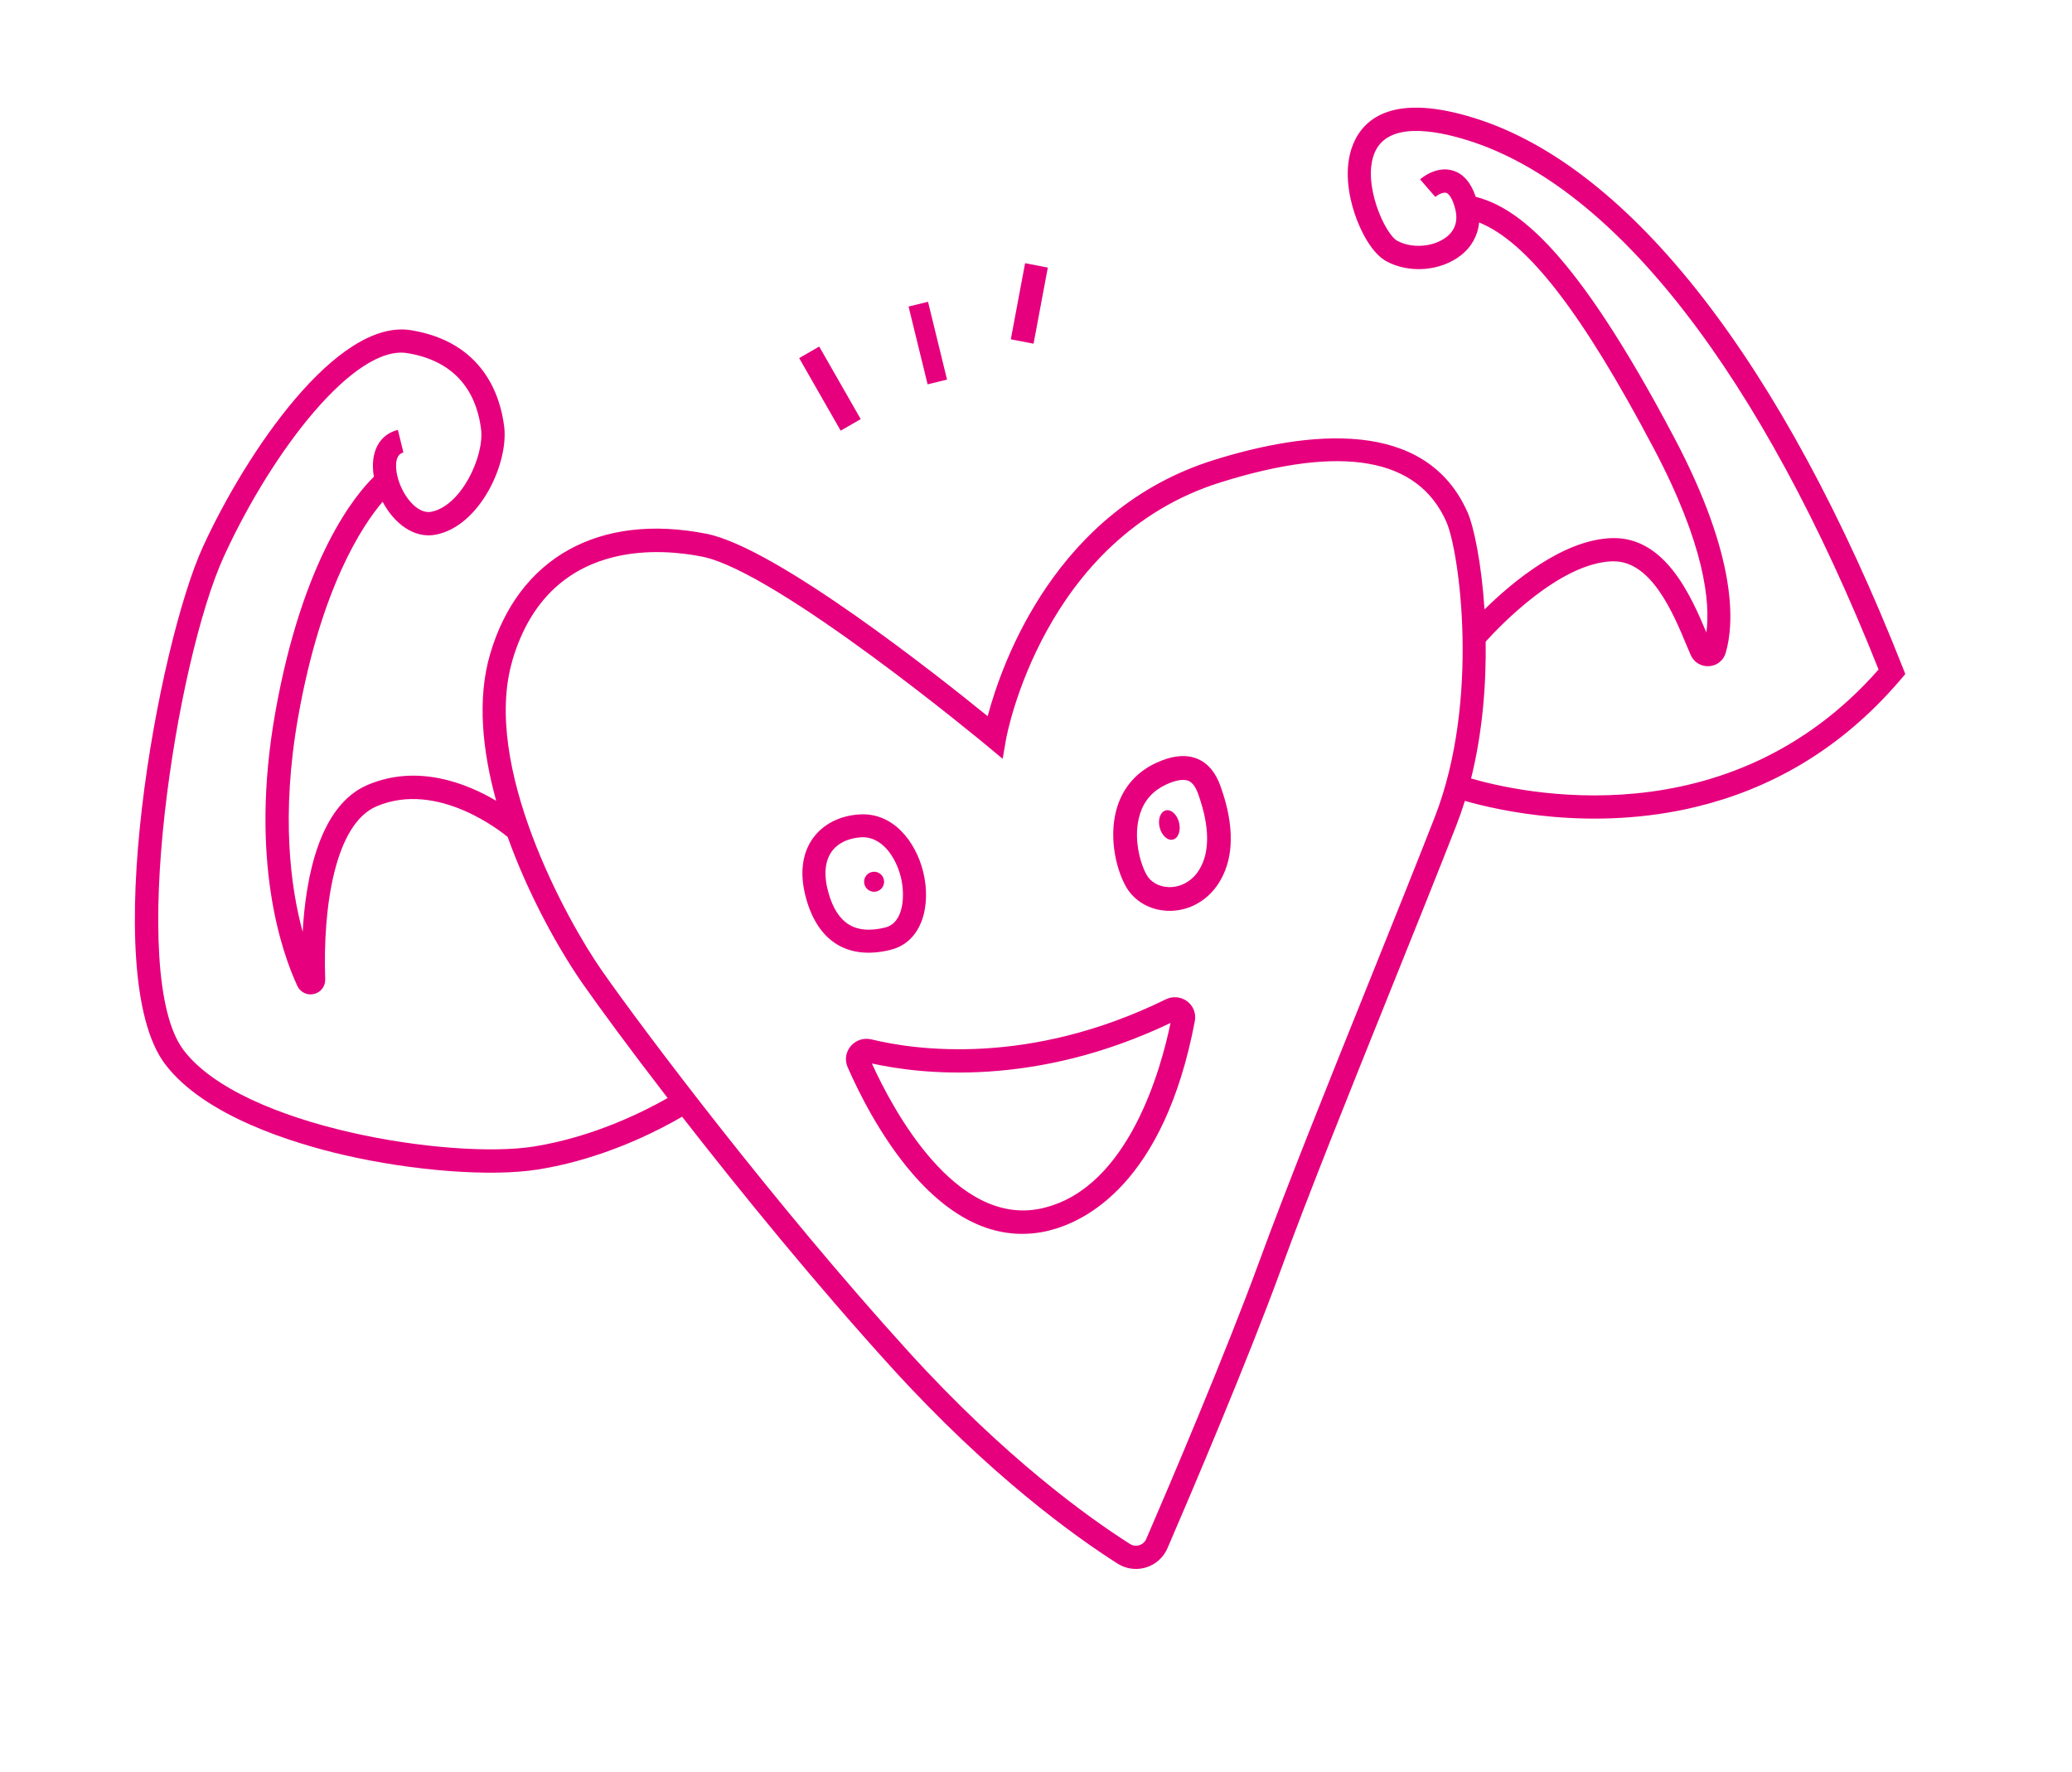 <?xml version="1.0" encoding="UTF-8"?>
<svg xmlns="http://www.w3.org/2000/svg" width="207" height="177" viewBox="0 0 207 177" fill="none">
  <path d="M34.312 115.376C41.264 116.989 49.061 117.576 53.711 116.839C54.714 116.677 55.684 116.482 56.629 116.251C61.849 114.974 66.064 112.776 68.144 111.562C74.015 119.103 81.512 128.299 89.043 136.588C98.865 147.398 107.419 153.517 111.644 156.204C112.435 156.711 113.396 156.864 114.301 156.643C114.368 156.626 114.436 156.61 114.496 156.589C115.46 156.294 116.241 155.588 116.639 154.659C118.935 149.342 124.63 135.981 127.986 126.786C130.667 119.437 134.92 108.875 139.031 98.652C141.424 92.708 143.682 87.089 145.478 82.499C145.796 81.679 146.087 80.849 146.346 80.008C149.576 80.94 159.056 83.149 169.565 80.578C176.387 78.909 183.64 75.227 189.893 67.871L190.347 67.341L190.093 66.692C178.08 36.213 162.92 16.727 147.403 11.826C139.27 9.258 136.28 11.79 135.2 14.363C134.151 16.868 134.819 19.767 135.312 21.274C135.907 23.096 137.066 25.325 138.514 26.107C140.792 27.338 143.906 27.09 145.924 25.526C147.015 24.679 147.643 23.521 147.773 22.227C152.61 24.177 158.073 31.269 165.209 44.781C170.322 54.458 170.871 60.161 170.474 63.189C168.92 59.466 166.331 53.652 161.109 53.757C156.167 53.859 151.014 58.212 148.308 60.884C148.004 56.209 147.23 52.583 146.627 51.211C142.417 41.624 130.496 43.069 121.24 45.968C105.485 50.904 100.1 66.188 98.671 71.55C93.712 67.517 77.534 54.704 70.592 53.328C59.877 51.206 51.791 55.696 48.964 65.347C47.658 69.794 48.18 74.972 49.57 79.997C46.64 78.267 41.724 76.288 36.729 78.413C31.927 80.455 30.553 87.568 30.237 93.094C29.014 88.584 28.064 81.412 29.779 71.674C32.076 58.665 36.233 52.456 38.225 50.127C39.353 52.255 41.338 53.845 43.549 53.412C47.969 52.54 50.822 46.256 50.37 42.61C49.986 39.528 48.271 34.175 41.084 32.991C33.663 31.774 24.581 45.24 20.288 54.593C15.839 64.258 9.717 97.349 16.496 106.313C20.431 111.517 29.348 114.222 34.312 115.376ZM161.153 56.079C164.964 56.002 167.166 61.277 168.478 64.425C168.625 64.784 168.767 65.12 168.9 65.422C169.217 66.158 169.94 66.604 170.737 66.552C170.855 66.547 170.963 66.527 171.076 66.499C171.711 66.344 172.219 65.867 172.406 65.217C173.233 62.389 173.664 55.824 167.247 43.69C157.322 24.909 151.623 20.753 147.431 19.661C146.956 18.252 146.204 17.371 145.185 17.052C143.52 16.526 142.033 17.775 141.871 17.917L143.391 19.674C143.592 19.499 144.158 19.158 144.494 19.267C144.753 19.353 145.126 19.83 145.391 20.913C145.674 22.07 145.373 23.005 144.497 23.686C143.21 24.683 141.059 24.85 139.597 24.059C138.348 23.384 136.056 18.299 137.327 15.266C138.605 12.214 143.13 12.913 146.706 14.042C161.435 18.693 175.971 37.453 187.675 66.888C172.641 83.976 151.744 79.165 146.965 77.769C148.122 73.125 148.483 68.342 148.423 64.104C149.781 62.593 155.86 56.184 161.152 56.073L161.153 56.079ZM51.179 66.002C53.115 59.404 57.247 56.646 61.332 55.647C64.727 54.816 68.091 55.202 70.144 55.608C77.642 57.094 98.422 74.35 98.631 74.526L100.171 75.806L100.511 73.833C100.545 73.633 104.166 53.763 121.927 48.192C134.086 44.38 141.672 45.712 144.504 52.149C145.779 55.049 147.905 69.924 143.33 81.654C141.543 86.231 139.283 91.844 136.895 97.787C132.776 108.024 128.516 118.606 125.819 125.989C122.479 135.125 116.809 148.439 114.519 153.737C114.386 154.044 114.138 154.272 113.816 154.369C113.507 154.469 113.167 154.42 112.886 154.244C108.76 151.622 100.393 145.636 90.757 135.026C77.513 120.449 64.393 103.071 60.112 96.941C56.589 91.887 48.111 76.49 51.186 66.006L51.179 66.002ZM22.378 55.565C27.266 44.919 35.453 34.416 40.703 35.279C46.12 36.167 47.697 39.908 48.062 42.888C48.392 45.552 46.098 50.539 43.085 51.127C41.66 51.41 40.11 49.432 39.68 47.48C39.576 47.009 39.313 45.446 40.302 45.205L39.75 42.947C37.856 43.41 36.938 45.232 37.352 47.631C35.585 49.343 30.244 55.656 27.488 71.265C24.893 85.956 28.174 95.202 29.705 98.494C30.005 99.132 30.688 99.467 31.374 99.3L31.379 99.298C32.059 99.132 32.514 98.53 32.49 97.824C32.238 90.637 33.455 82.318 37.627 80.55C43.771 77.934 50.231 83.209 50.718 83.616C52.856 89.582 55.933 95.002 58.209 98.267C59.877 100.653 62.877 104.739 66.699 109.696C64.279 111.078 59.232 113.598 53.339 114.538C45.09 115.856 24.166 112.613 18.337 104.905C12.689 97.447 17.595 65.982 22.378 55.565Z" fill="#E6007E"></path>
  <path d="M87.056 103.839C86.3 103.653 85.512 103.906 85.001 104.498C84.491 105.09 84.373 105.898 84.68 106.607C85.729 109.011 87.974 113.596 91.223 117.324C95.382 122.094 99.844 124.004 104.488 123.011C104.591 122.986 104.694 122.961 104.803 122.934C108.388 122.057 116.288 118.267 119.369 102.003C119.512 101.249 119.217 100.489 118.6 100.029C117.984 99.568 117.159 99.495 116.46 99.839C102.743 106.574 91.323 104.88 87.049 103.835L87.056 103.839ZM116.939 102.196C116.008 106.726 112.778 118.587 104.313 120.658C104.21 120.683 104.112 120.707 104.009 120.732C95.42 122.57 89.169 110.787 87.104 106.242C91.976 107.327 103.388 108.663 116.939 102.196Z" fill="#E6007E"></path>
  <path d="M81.842 34.62L79.839 35.774L83.985 43.023L85.988 41.869L81.842 34.62Z" fill="#E6007E"></path>
  <path d="M92.712 30.15L90.769 30.625L92.671 38.396L94.613 37.92L92.712 30.15Z" fill="#E6007E"></path>
  <path d="M102.41 26.295L100.984 33.899L103.256 34.335L104.682 26.731L102.41 26.295Z" fill="#E6007E"></path>
  <path d="M88.966 94.888C92.172 94.104 93.035 90.385 92.236 87.119C91.496 84.093 89.238 81.143 85.858 81.362C83.857 81.492 82.2 82.352 81.189 83.778C80.421 84.862 79.687 86.793 80.557 89.841C81.776 94.124 84.763 95.923 88.962 94.895L88.966 94.888ZM83.071 85.092C83.529 84.45 84.24 83.999 85.126 83.782C85.405 83.714 85.702 83.671 86.01 83.648C88.057 83.513 89.493 85.567 90.006 87.665C90.417 89.345 90.351 92.191 88.422 92.663C85.444 93.392 83.65 92.291 82.773 89.21C82.281 87.491 82.388 86.067 83.073 85.098L83.071 85.092Z" fill="#E6007E"></path>
  <path d="M116.616 90.992C117.152 91.014 117.681 90.958 118.187 90.834C119.596 90.49 120.849 89.603 121.702 88.306C124.057 84.723 122.478 80.116 121.956 78.606C121.473 77.202 120.694 76.262 119.646 75.816C118.49 75.328 117.075 75.473 115.43 76.248C113.577 77.123 112.263 78.606 111.638 80.537C110.731 83.332 111.419 86.617 112.437 88.488C113.252 89.976 114.811 90.915 116.615 90.987L116.616 90.992ZM113.899 81.28C114.321 79.966 115.182 78.998 116.45 78.4C116.849 78.211 117.213 78.079 117.541 77.999C118.029 77.88 118.433 77.885 118.731 78.007C119.133 78.178 119.471 78.639 119.726 79.383C120.152 80.624 121.446 84.396 119.731 87.004C119.034 88.066 117.908 88.672 116.719 88.621C115.758 88.581 114.936 88.109 114.525 87.354C113.873 86.157 113.162 83.55 113.905 81.278L113.899 81.28Z" fill="#E6007E"></path>
  <path d="M117.179 83.874C117.716 83.743 117.991 82.984 117.794 82.18C117.597 81.375 117.003 80.829 116.466 80.96C115.93 81.092 115.655 81.85 115.852 82.655C116.048 83.46 116.643 84.006 117.179 83.874Z" fill="#E6007E"></path>
  <path d="M87.564 89.061C88.1 88.929 88.429 88.388 88.297 87.852C88.166 87.315 87.625 86.987 87.088 87.118C86.552 87.249 86.224 87.79 86.355 88.327C86.486 88.863 87.027 89.192 87.564 89.061Z" fill="#E6007E"></path>
</svg>
